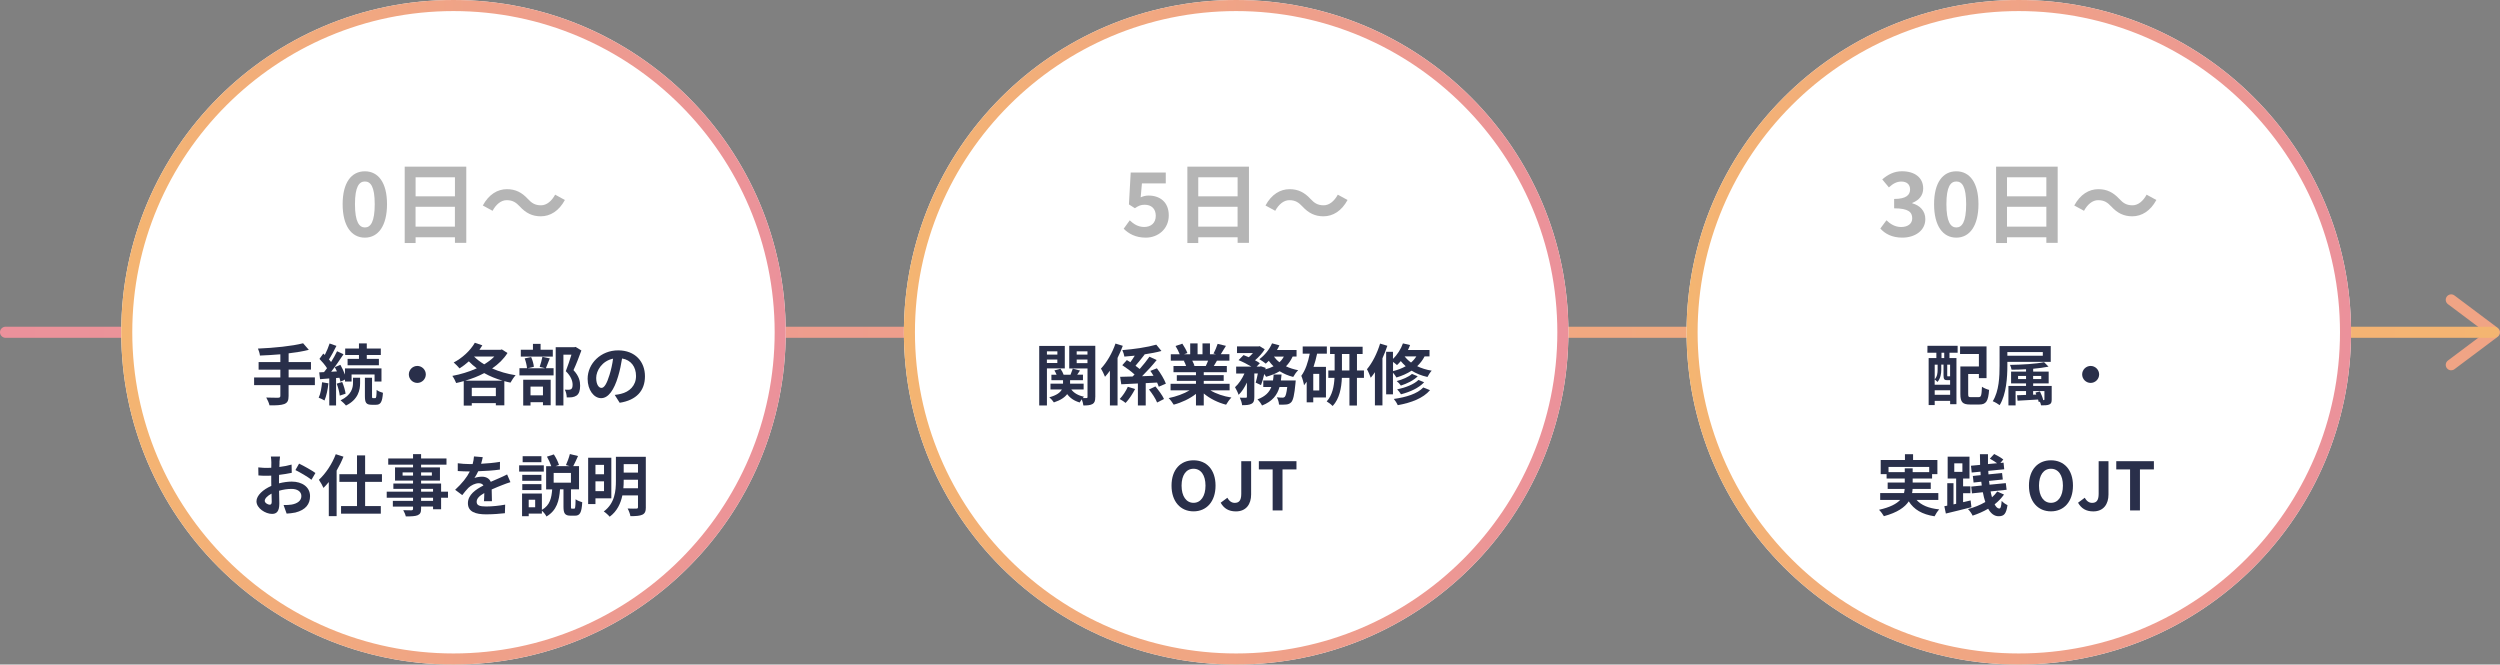 <?xml version="1.0" encoding="UTF-8"?><svg id="_レイヤー_2" xmlns="http://www.w3.org/2000/svg" width="677.17" height="180" xmlns:xlink="http://www.w3.org/1999/xlink" viewBox="0 0 677.17 180"><rect x="0" y="0" width="677.17" height="180" fill="#808080" stroke="none"/><defs><style>.cls-1{fill:url(#_新規グラデーションスウォッチ_2-4);}.cls-1,.cls-2,.cls-3,.cls-4,.cls-5,.cls-6,.cls-7{stroke-width:0px;}.cls-2{fill:#292f4a;}.cls-8{fill:none;stroke:url(#_新規グラデーションスウォッチ_2);stroke-linecap:round;stroke-linejoin:round;stroke-width:3px;}.cls-3{fill:url(#_新規グラデーションスウォッチ_2-2);}.cls-4{fill:url(#_新規グラデーションスウォッチ_2-3);}.cls-5{fill:#fff;}.cls-6{fill:#f0a485;}.cls-7{fill:#b5b5b5;}</style><linearGradient id="_新規グラデーションスウォッチ_2" x1="325.35" y1="5011.46" x2="1002.35" y2="5011.46" gradientTransform="translate(1002.35 5101.46) rotate(-180)" gradientUnits="userSpaceOnUse"><stop offset="0" stop-color="#f4b571"/><stop offset="1" stop-color="#eb919b"/></linearGradient><linearGradient id="_新規グラデーションスウォッチ_2-2" x1="32.83" y1="90" x2="212.83" y2="90" gradientTransform="matrix(1,0,0,1,0,0)" xlink:href="#_新規グラデーションスウォッチ_2"/><linearGradient id="_新規グラデーションスウォッチ_2-3" x1="244.83" y1="90" x2="424.83" y2="90" gradientTransform="matrix(1,0,0,1,0,0)" xlink:href="#_新規グラデーションスウォッチ_2"/><linearGradient id="_新規グラデーションスウォッチ_2-4" x1="456.83" y1="90" x2="636.83" y2="90" gradientTransform="matrix(1,0,0,1,0,0)" xlink:href="#_新規グラデーションスウォッチ_2"/></defs><g id="_レイヤー_6"><path class="cls-6" d="M663.95,100.31c-.45,0-.89-.2-1.18-.59-.49-.65-.36-1.57.29-2.06l10.19-7.64-10.19-7.64c-.65-.49-.78-1.41-.29-2.06.49-.65,1.41-.78,2.06-.29l11.75,8.81c.37.28.59.71.59,1.18s-.22.9-.59,1.18l-11.75,8.81c-.26.2-.57.29-.88.29Z"/><line class="cls-8" x1="675.5" y1="90" x2="1.5" y2="90"/><circle class="cls-5" cx="122.83" cy="90" r="90"/><path class="cls-3" d="M122.83,3c47.97,0,87,39.03,87,87s-39.03,87-87,87-87-39.03-87-87S74.86,3,122.83,3M122.83,0C73.12,0,32.83,40.29,32.83,90s40.29,90,90,90,90-40.29,90-90S172.53,0,122.83,0h0Z"/><path class="cls-7" d="M92.81,55.3c0-5.86,2.38-8.9,6.02-8.9s6,3.07,6,8.9-2.35,9.07-6,9.07-6.02-3.19-6.02-9.07ZM101.5,55.3c0-4.8-1.13-6.14-2.66-6.14s-2.69,1.34-2.69,6.14,1.15,6.31,2.69,6.31,2.66-1.49,2.66-6.31Z"/><path class="cls-7" d="M126.3,45.14v20.64h-3.07v-1.51h-10.66v1.56h-2.95v-20.69h16.68ZM112.57,48.02v5.16h10.66v-5.16h-10.66ZM123.22,61.39v-5.38h-10.66v5.38h10.66Z"/><path class="cls-7" d="M137.24,54.22c-1.54,0-2.9,1.18-3.82,2.88l-2.64-1.44c1.61-2.98,3.96-4.42,6.53-4.42,2.28,0,4.03.86,5.66,2.64,1.03,1.1,1.92,1.73,3.58,1.73,1.54,0,2.9-1.18,3.82-2.88l2.64,1.44c-1.61,2.98-3.96,4.42-6.53,4.42-2.28,0-4.03-.86-5.66-2.64-1.03-1.08-1.9-1.73-3.58-1.73Z"/><path class="cls-2" d="M85.28,104.32h-7.11v2.94c0,1.28-.32,1.84-1.17,2.18-.86.32-2.16.38-4,.36-.13-.61-.54-1.55-.88-2.12,1.33.05,2.84.05,3.24.05.41-.02.58-.14.58-.5v-2.9h-7.11v-2.09h7.11v-2.11h-5.89v-2.05h5.89v-2.11c-1.87.16-3.76.27-5.53.34-.05-.56-.32-1.42-.54-1.89,4.34-.18,9.27-.67,12.23-1.44l1.55,1.78c-1.6.41-3.49.72-5.47.95v2.36h6.05v2.05h-6.05v2.11h7.11v2.09Z"/><path class="cls-2" d="M88.95,103.83c-.16,1.71-.56,3.49-1.06,4.65-.36-.25-1.13-.59-1.57-.76.52-1.06.77-2.67.92-4.18l1.71.29ZM91.03,102.37v7.45h-1.84v-7.31l-2.5.2-.22-1.85,1.3-.07c.27-.32.54-.68.81-1.06-.5-.81-1.33-1.78-2.05-2.52l1.04-1.44c.13.13.27.25.41.38.5-.99,1.01-2.2,1.3-3.11l1.85.65c-.63,1.24-1.37,2.67-2.03,3.67.22.23.41.49.58.7.63-1.01,1.21-2.03,1.62-2.92l1.75.81c-.99,1.51-2.21,3.29-3.35,4.74l1.57-.09c-.18-.4-.38-.79-.58-1.15l1.51-.63c.47.81.92,1.78,1.24,2.65v-1.69h9.89v3.56h-1.87v-1.91h-6.23v1.91h-1.78v-.54l-1.24.58c-.05-.31-.16-.67-.27-1.06l-.9.07ZM92.69,103.47c.43.99.81,2.3.92,3.17l-1.58.52c-.09-.88-.43-2.21-.83-3.24l1.49-.45ZM95.61,102.32h1.93v1.44c0,1.85-.49,4.45-3.83,6.09-.32-.43-.99-1.04-1.46-1.42,2.95-1.4,3.37-3.39,3.37-4.7v-1.4ZM97.23,96.16h-3.73v-1.75h3.73v-1.4h2.12v1.4h3.8v1.75h-3.8v1.04h3.28v1.73h-8.48v-1.73h3.08v-1.04ZM101.64,107.84c.25,0,.34-.29.38-2.23.38.34,1.17.65,1.71.79-.18,2.58-.67,3.24-1.89,3.24h-1.15c-1.53,0-1.85-.58-1.85-2.36v-4.97h1.93v4.97c0,.49.04.56.27.56h.61Z"/><path class="cls-2" d="M115.34,101.42c0,1.26-1.04,2.3-2.3,2.3s-2.3-1.04-2.3-2.3,1.04-2.3,2.3-2.3,2.3,1.04,2.3,2.3Z"/><path class="cls-2" d="M137.46,95.62c-1.03,1.64-2.47,3.02-4.16,4.18,1.91.85,4.09,1.48,6.37,1.84-.47.49-1.08,1.4-1.39,2-.58-.11-1.12-.25-1.67-.4v6.55h-2.3v-.59h-6.52v.67h-2.18v-6.64c-.68.2-1.37.38-2.05.52-.22-.58-.67-1.44-1.04-1.93,2.23-.41,4.55-1.12,6.63-2.05-.77-.58-1.5-1.21-2.16-1.89-.81.74-1.67,1.37-2.52,1.91-.34-.43-1.13-1.24-1.58-1.6,2.29-1.19,4.48-3.17,5.73-5.35l2.03.7c-.25.4-.5.81-.79,1.21h5.71l.36-.11,1.55.99ZM136.13,103.11c-1.78-.52-3.46-1.19-4.97-2.05-1.6.86-3.37,1.53-5.15,2.05h10.12ZM134.31,107.3v-2.25h-6.52v2.25h6.52ZM128.4,96.57c.76.77,1.71,1.48,2.75,2.12,1.06-.65,2-1.33,2.75-2.12h-5.51Z"/><path class="cls-2" d="M148.92,97.08c-.38.99-.76,1.96-1.06,2.66h2.09v1.94h-9.25v-1.94h2.05c-.05-.72-.32-1.84-.63-2.66l1.75-.36c.38.81.67,1.89.74,2.63l-1.69.4h4.72l-1.46-.38c.27-.76.59-1.89.74-2.72l2.02.43ZM149.75,96.59h-8.68v-1.85h3.29v-1.6h2.07v1.6h3.31v1.85ZM141.72,102.86h7.44v6.91h-2.09v-.83h-3.37v.9h-1.98v-6.99ZM143.7,104.71v2.38h3.37v-2.38h-3.37ZM157.48,94.93c-.63,1.73-1.42,3.8-2.14,5.33,1.53,1.62,1.8,3.02,1.8,4.21,0,1.31-.29,2.2-.97,2.68-.34.23-.77.38-1.22.45-.41.05-.94.05-1.44.04,0-.58-.18-1.49-.52-2.09.4.02.74.04,1.01.02.25,0,.49-.05.67-.14.32-.2.43-.61.43-1.22,0-.97-.4-2.27-1.84-3.67.52-1.28,1.1-3.12,1.53-4.48h-2.18v13.77h-2.09v-15.79h5.08l.32-.07,1.57.97Z"/><path class="cls-2" d="M167.86,109.11l-1.35-2.14c.68-.07,1.19-.18,1.67-.29,2.3-.54,4.1-2.2,4.1-4.83,0-2.48-1.35-4.34-3.78-4.75-.25,1.53-.56,3.19-1.08,4.88-1.08,3.64-2.63,5.87-4.59,5.87s-3.66-2.2-3.66-5.24c0-4.16,3.6-7.71,8.26-7.71s7.27,3.1,7.27,7.02-2.32,6.48-6.86,7.18ZM162.91,105.07c.76,0,1.46-1.13,2.2-3.56.41-1.33.76-2.86.95-4.36-2.97.61-4.57,3.24-4.57,5.22,0,1.82.72,2.7,1.42,2.7Z"/><path class="cls-2" d="M75.72,125.21c-.02.4-.04.83-.05,1.28,1.19-.14,2.38-.38,3.31-.65l.05,2.23c-1.03.23-2.27.41-3.44.56-.02.54-.02,1.1-.02,1.62v.67c1.22-.31,2.47-.47,3.46-.47,2.77,0,4.95,1.44,4.95,3.93,0,2.12-1.12,3.73-3.98,4.45-.83.18-1.62.23-2.36.29l-.83-2.32c.81,0,1.58-.02,2.21-.13,1.46-.27,2.61-.99,2.61-2.3,0-1.22-1.08-1.94-2.65-1.94-1.12,0-2.29.18-3.39.5.04,1.42.07,2.83.07,3.44,0,2.23-.79,2.83-1.98,2.83-1.75,0-4.21-1.51-4.21-3.42,0-1.57,1.8-3.21,4.02-4.16-.02-.43-.02-.86-.02-1.28v-1.51c-.34.02-.67.04-.95.04-1.21,0-1.91-.02-2.52-.09l-.04-2.18c1.06.13,1.84.14,2.48.14.32,0,.68-.02,1.04-.04.02-.63.02-1.15.02-1.46,0-.38-.07-1.26-.13-1.58h2.48c-.05.32-.13,1.1-.16,1.57ZM73.02,136.71c.32,0,.58-.14.58-.76,0-.45-.02-1.28-.05-2.25-1.1.59-1.84,1.33-1.84,1.96,0,.56.85,1.04,1.31,1.04ZM85.44,128.12l-1.08,1.84c-.86-.74-3.22-2.09-4.34-2.63l.99-1.75c1.39.67,3.48,1.85,4.43,2.54Z"/><path class="cls-2" d="M93.03,123.71c-.5,1.26-1.13,2.52-1.85,3.76v12.33h-2.12v-9.24c-.47.59-.95,1.12-1.44,1.6-.22-.52-.85-1.67-1.24-2.2,1.82-1.66,3.56-4.27,4.57-6.93l2.09.67ZM98.9,130.53v6.55h4.25v2.05h-10.77v-2.05h4.32v-6.55h-4.77v-2.09h4.77v-5.08h2.2v5.08h4.56v2.09h-4.56Z"/><path class="cls-2" d="M121.35,134.82h-1.87v3.13h-2.18v-.74h-3.24v.56c0,1.06-.25,1.49-.95,1.8-.68.27-1.66.31-3.19.31-.11-.5-.43-1.24-.7-1.69.86.04,1.93.04,2.21.04.34-.02.45-.13.45-.45v-.56h-5.47v-1.55h5.47v-.85h-7.13v-1.64h7.13v-.77h-5.33v-1.44h5.33v-.79h-4.88v-3.57h4.88v-.74h-6.72v-1.69h6.72v-1.17h2.18v1.17h6.88v1.69h-6.88v.74h5.11v3.57h-5.11v.79h5.42v2.21h1.87v1.64ZM111.88,128.82v-.86h-2.83v.86h2.83ZM114.06,127.96v.86h2.92v-.86h-2.92ZM114.06,133.18h3.24v-.77h-3.24v.77ZM117.3,134.82h-3.24v.85h3.24v-.85Z"/><path class="cls-2" d="M130.33,125.62c1.71-.09,3.51-.25,5.1-.52l-.02,2.09c-1.71.25-3.92.4-5.87.45-.31.67-.67,1.31-1.03,1.84.47-.22,1.44-.36,2.03-.36,1.1,0,2,.47,2.39,1.39.94-.43,1.69-.74,2.43-1.06.7-.31,1.33-.59,2-.94l.9,2.09c-.58.16-1.53.52-2.14.76-.81.32-1.84.72-2.94,1.22.02,1.01.05,2.34.07,3.17h-2.16c.05-.54.07-1.4.09-2.2-1.35.77-2.07,1.48-2.07,2.38,0,.99.85,1.26,2.61,1.26,1.53,0,3.53-.2,5.11-.5l-.07,2.32c-1.19.16-3.4.31-5.1.31-2.83,0-4.92-.68-4.92-3.01s2.16-3.75,4.21-4.81c-.27-.45-.76-.61-1.26-.61-1.01,0-2.12.58-2.81,1.24-.54.54-1.06,1.19-1.67,1.98l-1.93-1.44c1.89-1.75,3.17-3.35,3.98-4.97h-.23c-.74,0-2.05-.04-3.04-.11v-2.11c.92.14,2.25.22,3.17.22h.86c.2-.72.32-1.42.36-2.07l2.38.2c-.09.45-.22,1.04-.45,1.8Z"/><path class="cls-2" d="M147.3,127.74h-6.68v-1.69h6.68v1.69ZM155.51,137.79c.29,0,.36-.32.4-2.56.4.32,1.26.67,1.8.81-.16,2.88-.65,3.64-1.96,3.64h-1.17c-1.58,0-1.95-.63-1.95-2.47v-4.66h-.94c-.22,3.04-.85,5.69-3.67,7.35-.23-.49-.76-1.15-1.24-1.58v.79h-3.57v.7h-1.8v-6.14h5.37v4.43c2.23-1.26,2.61-3.28,2.79-5.55h-1.64v-6.28h1.39c-.25-.77-.72-1.78-1.17-2.58l1.87-.61c.59.88,1.15,2.05,1.39,2.86l-.92.32h3.8l-.99-.29c.38-.83.85-2.09,1.06-2.99l2.21.54c-.43,1.01-.92,2-1.3,2.74h1.57v6.28h-2.18v4.65c0,.52.02.59.27.59h.58ZM146.65,130.23h-5.19v-1.6h5.19v1.6ZM141.47,131.13h5.19v1.62h-5.19v-1.62ZM146.65,125.19h-5.08v-1.62h5.08v1.62ZM144.96,135.36h-1.75v2.05h1.75v-2.05ZM154.65,128.1h-4.68v2.63h4.68v-2.63Z"/><path class="cls-2" d="M161.29,134.98v1.55h-1.98v-12.55h6.28v11h-4.3ZM161.29,125.92v2.54h2.32v-2.54h-2.32ZM163.61,133.04v-2.67h-2.32v2.67h2.32ZM174.94,137.36c0,1.13-.23,1.71-.94,2.05-.72.34-1.75.4-3.24.4-.09-.59-.45-1.53-.76-2.07.97.05,2.07.04,2.38.02.32,0,.43-.11.43-.41v-3.17h-4.23c-.45,2.16-1.42,4.3-3.44,5.78-.32-.41-1.15-1.15-1.6-1.42,3.02-2.23,3.29-5.58,3.29-8.32v-6.48h8.1v13.63ZM172.81,132.25v-2.3h-3.87v.27c0,.65-.02,1.33-.09,2.04h3.96ZM168.94,125.71v2.3h3.87v-2.3h-3.87Z"/><circle class="cls-5" cx="334.83" cy="90" r="90"/><path class="cls-4" d="M334.83,3c47.97,0,87,39.03,87,87s-39.03,87-87,87-87-39.03-87-87S286.86,3,334.83,3M334.83,0c-49.71,0-90,40.29-90,90s40.29,90,90,90,90-40.29,90-90S384.53,0,334.83,0h0Z"/><path class="cls-7" d="M304.38,61.94l1.63-2.26c1.01.98,2.26,1.8,3.91,1.8,1.85,0,3.14-1.08,3.14-3.02s-1.2-3-3-3c-1.06,0-1.63.26-2.66.94l-1.61-1.03.48-8.64h9.5v2.95h-6.46l-.34,3.77c.72-.31,1.32-.48,2.14-.48,2.98,0,5.47,1.68,5.47,5.38s-2.93,6.02-6.22,6.02c-2.81,0-4.68-1.1-6-2.42Z"/><path class="cls-7" d="M338.3,45.14v20.64h-3.07v-1.51h-10.66v1.56h-2.95v-20.69h16.68ZM324.57,48.02v5.16h10.66v-5.16h-10.66ZM335.22,61.39v-5.38h-10.66v5.38h10.66Z"/><path class="cls-7" d="M349.24,54.22c-1.54,0-2.9,1.18-3.82,2.88l-2.64-1.44c1.61-2.98,3.96-4.42,6.53-4.42,2.28,0,4.03.86,5.66,2.64,1.03,1.1,1.92,1.73,3.58,1.73,1.54,0,2.9-1.18,3.82-2.88l2.64,1.44c-1.61,2.98-3.96,4.42-6.53,4.42-2.28,0-4.03-.86-5.67-2.64-1.03-1.08-1.9-1.73-3.58-1.73Z"/><path class="cls-2" d="M283.58,99.78v10.05h-2.09v-16.13h6.93v6.09h-4.84ZM283.58,95.17v.88h2.83v-.88h-2.83ZM286.4,98.32v-.94h-2.83v.94h2.83ZM296.67,107.56c0,.99-.16,1.53-.74,1.87-.58.34-1.37.4-2.48.4-.04-.45-.23-1.13-.43-1.67-.22.31-.43.61-.56.86-1.49-.43-2.61-1.19-3.4-2.27-.63.85-1.73,1.64-3.6,2.25-.25-.4-.81-1.04-1.24-1.39,2.02-.54,2.97-1.31,3.4-2.11h-3.08v-1.57h3.4v-.94h-3.15v-1.49h1.4c-.16-.4-.36-.81-.59-1.17l1.64-.45c.36.47.7,1.12.86,1.62h1.87c.22-.54.47-1.19.61-1.64l1.96.5c-.27.4-.54.79-.77,1.13h1.57v1.49h-3.49v.94h3.67v1.57h-3.35c.72.97,1.91,1.67,3.44,1.96-.11.11-.23.23-.34.38.43.02.85.02,1.01,0,.22,0,.29-.09.29-.31v-7.71h-4.95v-6.14h7.06v13.86ZM291.64,95.17v.88h2.92v-.88h-2.92ZM294.56,98.36v-.97h-2.92v.97h2.92Z"/><path class="cls-2" d="M304.13,93.67c-.4,1.08-.88,2.2-1.42,3.28v12.87h-2.07v-9.42c-.43.61-.88,1.17-1.33,1.66-.18-.5-.76-1.71-1.1-2.21,1.57-1.66,3.06-4.21,3.94-6.79l1.98.61ZM307.46,105.38c-.68,1.31-1.64,2.79-2.57,3.76-.41-.34-1.13-.81-1.6-1.06.86-.88,1.75-2.27,2.2-3.31l1.98.61ZM310.34,103.78v6.05h-2.12v-5.96l-4.5.22-.31-2.02,3.37-.09c.18-.18.36-.34.54-.54-.86-.81-2.23-1.8-3.33-2.52l1.24-1.39c.31.18.63.38.95.59.4-.54.81-1.17,1.19-1.78-.95.09-1.91.18-2.81.25-.07-.5-.32-1.28-.56-1.75,3.24-.27,6.91-.81,9.2-1.48l1.4,1.71c-1.37.38-2.97.67-4.63.92l.07.04c-.81,1.03-1.71,2.18-2.47,3.04.43.31.81.61,1.13.88.99-1.12,1.94-2.3,2.65-3.33l1.96.9c-1.19,1.48-2.61,3.04-3.96,4.38,1.01-.04,2.05-.07,3.1-.11-.27-.47-.58-.92-.86-1.33l1.78-.7c.97,1.26,2,2.99,2.43,4.16l-1.93.83c-.11-.32-.25-.72-.45-1.13l-3.1.16ZM312.97,104.68c.86,1.03,1.91,2.45,2.32,3.4l-1.87.95c-.36-.97-1.33-2.45-2.2-3.53l1.75-.83Z"/><path class="cls-2" d="M327.84,105.72c1.53.94,3.62,1.64,5.71,1.96-.49.47-1.12,1.37-1.44,1.94-2.21-.56-4.39-1.64-6.05-3.04v3.24h-2.11v-3.13c-1.67,1.31-3.89,2.36-6.03,2.92-.31-.52-.92-1.35-1.37-1.78,2.02-.41,4.14-1.17,5.69-2.11h-5.17v-1.76h6.88v-.79h-5.19v-1.55h5.19v-.81h-6.09v-1.67h3.42c-.14-.45-.38-.99-.61-1.4l.22-.04h-3.76v-1.75h2.41c-.25-.68-.72-1.55-1.12-2.23l1.84-.63c.52.77,1.12,1.84,1.37,2.54l-.88.32h1.64v-2.94h2v2.94h1.33v-2.94h2.02v2.94h1.6l-.65-.2c.43-.74.88-1.82,1.13-2.61l2.25.54c-.5.83-.99,1.64-1.4,2.27h2.34v1.75h-3.38c-.29.52-.58,1.01-.85,1.44h3.53v1.67h-6.25v.81h5.4v1.55h-5.4v.79h7v1.76h-5.22ZM322.94,97.69c.25.47.49,1.01.61,1.39l-.31.05h3.37c.22-.43.43-.95.63-1.44h-4.3Z"/><path class="cls-2" d="M350.13,96.59c-.47,1.03-1.06,1.89-1.8,2.63.99.47,2.11.83,3.31,1.06-.47.43-1.06,1.28-1.35,1.82-1.37-.34-2.59-.88-3.67-1.55-1.06.65-2.3,1.13-3.67,1.51-.11-.2-.29-.47-.5-.76-.25,1.12-.56,2.2-.88,3.01l-1.44-.67c.2-.67.41-1.57.58-2.48h-.95v6.34c0,.97-.14,1.55-.77,1.87-.61.34-1.42.38-2.54.38-.05-.59-.34-1.46-.61-2.03.67.02,1.39.02,1.62.02.22-.02.29-.05.29-.27v-3.85c-.63,1.33-1.39,2.54-2.25,3.33-.18-.61-.65-1.49-.97-2.07.99-.88,1.93-2.29,2.56-3.71h-2.25v-1.87h4.12c-1.01-.61-2.36-1.3-3.47-1.75l1.35-1.37c.43.16.94.36,1.42.58.4-.34.79-.74,1.13-1.13h-4.32v-1.8h5.82l.32-.07,1.37.86c-.61,1.01-1.62,2.11-2.63,2.97.52.27.97.54,1.31.79l-.88.92h.86l.29-.09,1.3.43-.07.41c.79-.22,1.55-.49,2.2-.83-.47-.45-.9-.95-1.28-1.49-.27.29-.54.54-.81.77-.41-.34-1.24-.92-1.75-1.21,1.4-1.01,2.74-2.63,3.44-4.29l2,.54c-.2.43-.41.85-.67,1.26h5.31v1.78h-1.04ZM350.97,103.04s-.04.56-.07.81c-.29,3.11-.61,4.5-1.13,5.08-.4.41-.77.56-1.31.63-.45.05-1.19.07-2.02.04-.02-.59-.25-1.42-.58-1.98.65.07,1.26.09,1.55.09.25,0,.4-.04.58-.2.25-.23.49-1.01.68-2.68h-2.09c-.61,2.14-1.89,3.89-4.74,5.01-.23-.5-.79-1.26-1.24-1.66,2.16-.79,3.21-1.94,3.76-3.35h-2.18v-1.78h2.63c.09-.52.14-1.04.18-1.6h2.14c-.05.54-.11,1.08-.18,1.6h4.02ZM345.07,96.59c.4.56.9,1.08,1.49,1.53.49-.43.88-.95,1.19-1.53h-2.68Z"/><path class="cls-2" d="M356.76,95.8c-.25,1.21-.58,2.43-.97,3.58h3.37v8.28h-3.44v1.31h-1.78v-5.58c-.23.34-.47.67-.72.97-.07-.58-.45-1.94-.74-2.56,1.1-1.48,1.84-3.66,2.29-6.01h-1.91v-1.94h6.54v1.94h-2.63ZM357.34,101.27h-1.62v4.5h1.62v-4.5ZM369.44,102.35h-1.89v7.49h-2.03v-7.49h-2.05c-.11,2.65-.63,5.65-2.49,7.62-.36-.38-1.13-.97-1.62-1.24,1.55-1.67,2-4.18,2.11-6.37h-1.67v-2.02h1.71v-4.45h-1.24v-1.98h8.82v1.98h-1.53v4.45h1.89v2.02ZM365.51,100.34v-4.45h-2.02v4.45h2.02Z"/><path class="cls-2" d="M375.79,93.66c-.38,1.12-.83,2.29-1.33,3.4v12.75h-2.04v-9c-.36.54-.74,1.06-1.13,1.51-.18-.5-.68-1.75-1.03-2.3,1.44-1.69,2.77-4.32,3.56-6.95l1.96.59ZM385.87,96.54c-.52,1.03-1.21,1.89-2,2.65,1.12.54,2.43.97,3.93,1.21-.38.4-.9,1.21-1.15,1.71-1.66-.36-3.1-.97-4.29-1.71-1.21.79-2.59,1.4-4.11,1.85-.16-.32-.58-.88-.94-1.3v5.87h-1.85v-11.52h1.85v1.91c1.17-1.1,2.14-2.63,2.7-4.2l1.93.45c-.16.45-.36.92-.58,1.35h5.85v1.73h-1.35ZM377.32,100.53c1.28-.32,2.43-.76,3.44-1.33-.5-.45-.95-.92-1.33-1.39-.32.4-.68.76-1.04,1.08-.23-.23-.67-.58-1.06-.86v2.5ZM387.35,105.68c-1.87,2.2-5.06,3.4-8.73,4.07-.23-.52-.67-1.22-1.08-1.69,3.31-.45,6.43-1.42,7.98-3.11l1.84.74ZM384.02,101.92c-1.12,1.13-2.9,1.98-4.57,2.52-.25-.4-.72-.9-1.13-1.22,1.53-.4,3.26-1.13,4.14-1.94l1.57.65ZM385.75,103.54c-1.42,1.55-3.82,2.63-6.27,3.26-.23-.4-.67-.99-1.04-1.33,2.25-.47,4.59-1.37,5.78-2.56l1.53.63ZM380.47,96.54c.45.58,1.03,1.15,1.73,1.66.58-.49,1.04-1.03,1.44-1.66h-3.17Z"/><path class="cls-2" d="M317.33,131.54c0-4.34,2.43-6.86,5.96-6.86s5.96,2.54,5.96,6.86-2.43,6.97-5.96,6.97-5.96-2.65-5.96-6.97ZM326.53,131.54c0-2.86-1.26-4.57-3.24-4.57s-3.24,1.71-3.24,4.57,1.26,4.66,3.24,4.66,3.24-1.82,3.24-4.66Z"/><path class="cls-2" d="M330.64,136.17l1.82-1.35c.52.97,1.22,1.39,1.98,1.39,1.17,0,1.78-.63,1.78-2.47v-8.82h2.67v9.04c0,2.5-1.26,4.56-4.12,4.56-1.94,0-3.24-.79-4.12-2.34Z"/><path class="cls-2" d="M344.73,127.15h-3.75v-2.23h10.19v2.23h-3.78v11.11h-2.67v-11.11Z"/><circle class="cls-5" cx="546.83" cy="90" r="90"/><path class="cls-1" d="M546.83,3c47.97,0,87,39.03,87,87s-39.03,87-87,87-87-39.03-87-87S498.86,3,546.83,3M546.83,0c-49.71,0-90,40.29-90,90s40.29,90,90,90,90-40.29,90-90S596.53,0,546.83,0h0Z"/><path class="cls-7" d="M509.32,61.9l1.66-2.23c1.06,1.03,2.35,1.82,3.96,1.82,1.8,0,3.02-.86,3.02-2.35,0-1.68-1.03-2.71-4.9-2.71v-2.54c3.26,0,4.32-1.08,4.32-2.57,0-1.34-.86-2.14-2.38-2.14-1.27,0-2.3.6-3.36,1.58l-1.8-2.16c1.54-1.34,3.24-2.21,5.33-2.21,3.43,0,5.76,1.68,5.76,4.66,0,1.87-1.1,3.17-2.95,3.91v.12c1.99.53,3.53,1.99,3.53,4.27,0,3.17-2.86,5.02-6.24,5.02-2.81,0-4.7-1.06-5.95-2.47Z"/><path class="cls-7" d="M523.88,55.3c0-5.86,2.38-8.9,6.02-8.9s6,3.07,6,8.9-2.35,9.07-6,9.07-6.02-3.19-6.02-9.07ZM532.57,55.3c0-4.8-1.13-6.14-2.66-6.14s-2.69,1.34-2.69,6.14,1.15,6.31,2.69,6.31,2.66-1.49,2.66-6.31Z"/><path class="cls-7" d="M557.36,45.14v20.64h-3.07v-1.51h-10.66v1.56h-2.95v-20.69h16.68ZM543.63,48.02v5.16h10.66v-5.16h-10.66ZM554.29,61.39v-5.38h-10.66v5.38h10.66Z"/><path class="cls-7" d="M568.31,54.22c-1.54,0-2.9,1.18-3.82,2.88l-2.64-1.44c1.61-2.98,3.96-4.42,6.53-4.42,2.28,0,4.03.86,5.67,2.64,1.03,1.1,1.92,1.73,3.58,1.73,1.54,0,2.9-1.18,3.82-2.88l2.64,1.44c-1.61,2.98-3.96,4.42-6.53,4.42-2.28,0-4.03-.86-5.66-2.64-1.03-1.08-1.9-1.73-3.58-1.73Z"/><path class="cls-2" d="M522.09,93.66h8.17v1.89h-2.21v1.44h1.89v12.5h-1.71v-.9h-4.18v1.13h-1.64v-12.73h2.09v-1.44h-2.43l.02-1.89ZM527.45,102.98c-.77,0-1.01-.23-1.01-1.3v-2.92h-.61v1.42c0,1.01-.2,2.34-1.03,3.28-.16-.18-.52-.52-.76-.67v1.42h4.18v-1.24h-.77ZM524.05,98.77v3.98c.7-.77.79-1.76.79-2.57v-1.4h-.79ZM528.23,106.93v-1.22h-4.18v1.22h4.18ZM526.63,95.55h-.74v1.44h.74v-1.44ZM528.23,98.77h-.79v2.92c0,.23.02.25.14.25h.32c.16,0,.2,0,.23-.05.02.02.05.05.09.07v-3.19ZM535.95,107.57c.68,0,.79-.43.9-2.81.47.34,1.37.72,1.93.85-.22,3.04-.79,3.96-2.65,3.96h-2.5c-2,0-2.63-.61-2.63-2.83v-7.47h5.02v-3.38h-5.1v-2.07h7.17v8.61h-2.07v-1.12h-2.9v5.42c0,.76.11.85.81.85h2.02Z"/><path class="cls-2" d="M543.73,98v1.03c0,3.13-.27,7.78-2.09,10.71-.4-.31-1.33-.86-1.87-1.06,1.73-2.75,1.85-6.79,1.85-9.65v-5.29h13.86v4.27h-11.76ZM543.73,95.37v.99h9.6v-.99h-9.6ZM555.74,108.17c0,.81-.13,1.17-.67,1.4-.5.23-1.24.23-2.21.23-.05-.32-.18-.68-.32-.99l-.31.09c-.04-.2-.11-.43-.18-.68-2.02.13-4.01.23-5.56.32l-.13-1.48,2.43-.09v-1.04h-2.83v3.89h-1.94v-5.28h4.77v-.68h-4.05v-3.2h4.05v-.65c-1.33.09-2.68.13-3.93.13-.05-.38-.23-.95-.41-1.3,3.24-.05,7.11-.27,9.22-.74l1.21,1.21c-1.19.25-2.63.43-4.16.58v.77h4.2v3.2h-4.2v.68h5.02v3.62ZM548.79,102.68v-.85h-2.16v.85h2.16ZM550.71,101.83v.85h2.2v-.85h-2.2ZM553.54,108.38c.18,0,.23-.04.23-.22v-2.23h-3.06v.97l.85-.02c-.07-.2-.14-.38-.22-.54l1.22-.31c.38.74.74,1.69.88,2.34h.09Z"/><path class="cls-2" d="M568.59,101.42c0,1.26-1.04,2.3-2.3,2.3s-2.3-1.04-2.3-2.3,1.04-2.3,2.3-2.3,2.3,1.04,2.3,2.3Z"/><path class="cls-2" d="M519.13,135.41c1.28,1.44,3.29,2.27,6.14,2.57-.43.45-.99,1.3-1.26,1.87-3.42-.54-5.56-1.82-6.99-4.05-1.06,1.6-3.06,3.03-6.73,4.02-.25-.47-.86-1.28-1.33-1.73,3.03-.68,4.75-1.62,5.74-2.68h-5.42v-1.85h6.46c.09-.38.14-.76.18-1.13h-4.61v-1.73h4.63v-1.08h-4.92v-1.19h-1.6v-3.83h6.57v-1.57h2.2v1.57h6.59v3.83h-1.44v1.19h-5.26v1.08h4.9v1.73h-4.92c-.02.38-.05.76-.14,1.13h7.11v1.85h-5.91ZM515.94,127.89v-1.03h2.14v1.03h4.48v-1.42h-11.02v1.42h4.39Z"/><path class="cls-2" d="M533.98,137.39c-2.41.63-4.99,1.24-6.91,1.71l-.41-1.98.79-.16v-6.07h1.69v5.73l.72-.16v-6.84h-2.3v-5.92h5.91v5.92h-1.73v2.12h1.98v1.85h-1.98v2.43c.68-.14,1.37-.31,2.04-.47l.22,1.84ZM529.35,127.82h2.2v-2.32h-2.2v2.32ZM542.82,133.96c-.7.99-1.57,1.87-2.54,2.65.38.72.79,1.13,1.26,1.13.36,0,.54-.49.65-2.07.42.49,1.08.92,1.58,1.15-.36,2.39-.94,3.01-2.41,3.01-1.19,0-2.11-.76-2.83-2.03-1.3.76-2.74,1.39-4.21,1.87-.25-.56-.77-1.3-1.26-1.78,1.66-.43,3.28-1.08,4.7-1.91-.27-.79-.49-1.67-.67-2.65l-2.95.31-.2-1.84,2.86-.29c-.05-.34-.09-.68-.13-1.03l-2.09.22-.2-1.78,2.12-.22c-.02-.31-.04-.61-.05-.94l-2.38.23-.2-1.84,2.48-.23c-.04-.95-.05-1.93-.05-2.9h2.18c-.02.9-.02,1.8,0,2.68l2.47-.23c-.56-.41-1.33-.88-1.96-1.24l1.17-1.26c.81.38,1.91,1.03,2.47,1.49l-.79.94.86-.09.18,1.8-4.32.43c.02.32.04.65.05.95l3.69-.36.2,1.75-3.73.38c.04.36.07.7.13,1.03l4.41-.43.22,1.8-4.34.45c.13.58.23,1.1.38,1.58.54-.47,1.03-.99,1.42-1.55l1.82.81Z"/><path class="cls-2" d="M549.58,131.54c0-4.34,2.43-6.86,5.96-6.86s5.96,2.54,5.96,6.86-2.43,6.97-5.96,6.97-5.96-2.65-5.96-6.97ZM558.78,131.54c0-2.86-1.26-4.57-3.24-4.57s-3.24,1.71-3.24,4.57,1.26,4.66,3.24,4.66,3.24-1.82,3.24-4.66Z"/><path class="cls-2" d="M562.88,136.17l1.82-1.35c.52.97,1.22,1.39,1.98,1.39,1.17,0,1.78-.63,1.78-2.47v-8.82h2.66v9.04c0,2.5-1.26,4.56-4.12,4.56-1.94,0-3.24-.79-4.12-2.34Z"/><path class="cls-2" d="M576.98,127.15h-3.75v-2.23h10.19v2.23h-3.78v11.11h-2.67v-11.11Z"/></g></svg>